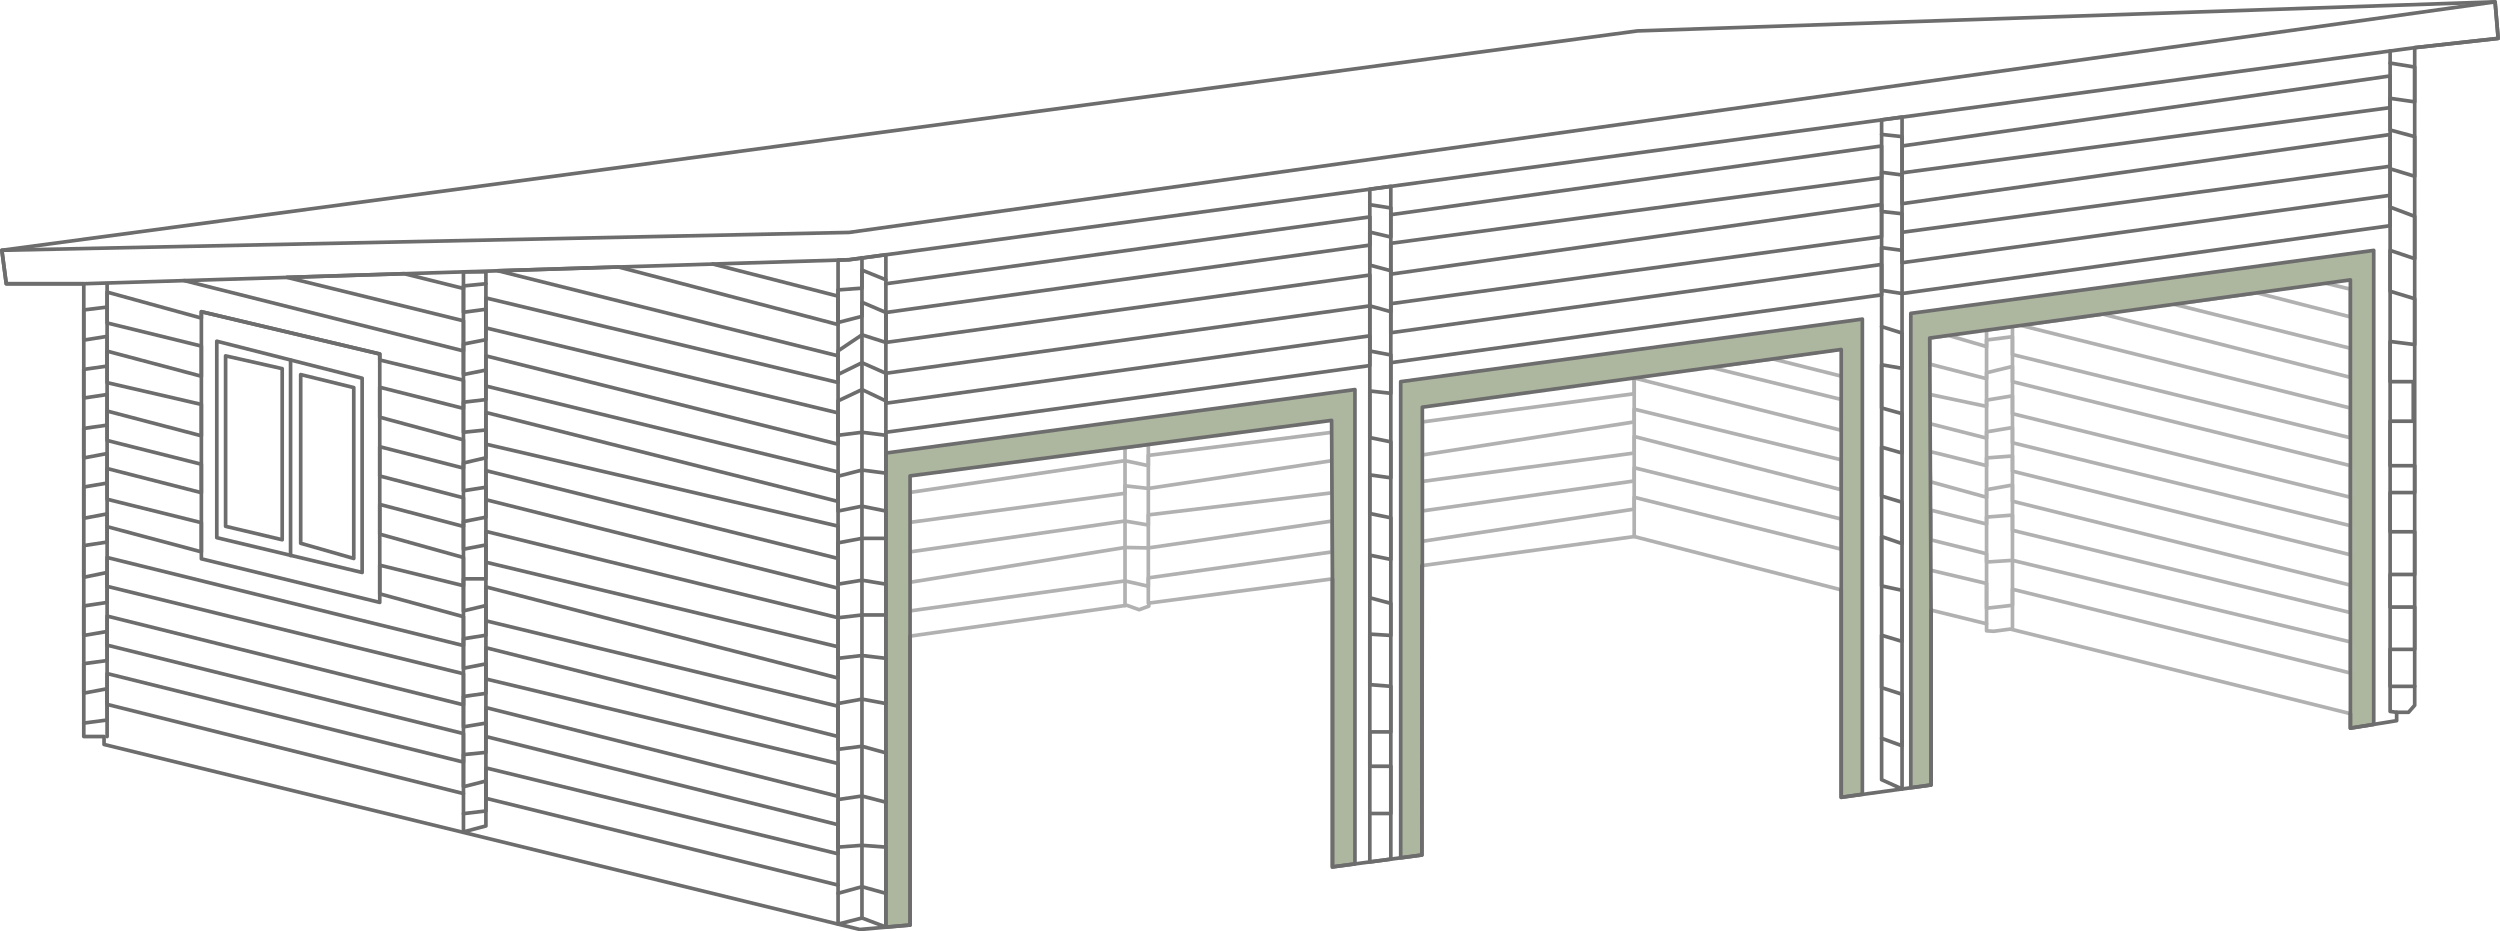 <svg xmlns="http://www.w3.org/2000/svg" width="509.907" height="189.949" viewBox="0 0 509.907 189.949">
  <g id="Group_3285" data-name="Group 3285" transform="translate(-1358.624 -1671.341)">
    <path id="Path_6179" data-name="Path 6179" d="M-23282.619,18136.725v96.643l4.732-.66v-91.338l85.934-11.209v91.412l4.732-1.07v-96.73Z" transform="translate(24822 -16373)" fill="#adb69e"/>
    <path id="Path_6180" data-name="Path 6180" d="M-23177.807,18122.24v97.141l4.41-.674v-91.324l85.434-11.457v91l4.234-.674v-96.967Z" transform="translate(24822 -16373)" fill="#adb69e"/>
    <path id="Path_6181" data-name="Path 6181" d="M-23073.641,18108.291v96.8l4.146-.746v-91.076l85.273-11.633v91.25l4.98-.746v-96.557Z" transform="translate(24822 -16373)" fill="#adb69e"/>
    <g id="Group_3179" data-name="Group 3179" transform="translate(1359 1671.717)">
      <g id="Group_3075" data-name="Group 3075" transform="translate(185.245 57.402)">
        <path id="Path_5614" data-name="Path 5614" d="M587.446,78.819l11.32,2.785v1.438l1.438.091,3.414-.45,69.355,17.249" transform="translate(-379.201 -12.154)" fill="none" stroke="#b1b1b1" stroke-linecap="round" stroke-linejoin="round" stroke-width="0.75"/>
        <path id="Path_5615" data-name="Path 5615" d="M523.224,75.471l43.3-5.93L608.75,80.413" transform="translate(-418.832 -17.88)" fill="none" stroke="#b1b1b1" stroke-linecap="round" stroke-linejoin="round" stroke-width="0.75"/>
        <path id="Path_5616" data-name="Path 5616" d="M458.668,86.554l44.2-6.289,2.516.9,1.976-.72v-.629l37.463-4.94" transform="translate(-458.668 -14.588)" fill="none" stroke="#b1b1b1" stroke-linecap="round" stroke-linejoin="round" stroke-width="0.75"/>
        <path id="Path_5617" data-name="Path 5617" d="M594.446,103.672V43.73l5.285-.673v61.694" transform="translate(-374.882 -34.223)" fill="none" stroke="#b1b1b1" stroke-linecap="round" stroke-linejoin="round" stroke-width="0.75"/>
        <path id="Path_5618" data-name="Path 5618" d="M485.78,90.771V58.557l4.753-.626v32.34" transform="translate(-441.938 -25.044)" fill="none" stroke="#b1b1b1" stroke-linecap="round" stroke-linejoin="round" stroke-width="0.75"/>
        <path id="Path_5619" data-name="Path 5619" d="M458.668,92.818l43.842-6.109,4.753,1.079V86.08l37.529-5.3V74.49l-37.529,5.482-4.753-.091-43.842,7.1v-6.2L502.51,74.49l4.753.813v-2.07l37.461-4.494V62.182l-37.461,5.661-4.753-.54v1.528L458.668,74.76V68.652l43.842-6.47,4.753,1.012V61.105l37.529-4.717" transform="translate(-458.668 -25.996)" fill="none" stroke="#b1b1b1" stroke-linecap="round" stroke-linejoin="round" stroke-width="0.75"/>
        <line id="Line_10977" data-name="Line 10977" y1="32.342" transform="translate(147.694 19.319)" fill="none" stroke="#b1b1b1" stroke-linecap="round" stroke-linejoin="round" stroke-width="0.75"/>
        <path id="Path_5620" data-name="Path 5620" d="M523.279,84.334l43.212-6.559V75.35l42.224,10.6V79.8L566.491,69.331v2.7l-43.212,6.109v-6.02l43.212-5.784V62.953l42.224,10.87V67.714L566.491,57.382v2.605l-43.212,6.738V59.987l43.212-5.749V51.025l42.224,10.67V55.406l-26.546-6.54,12.573-1.732,13.973,3.511" transform="translate(-418.798 -31.707)" fill="none" stroke="#b1b1b1" stroke-linecap="round" stroke-linejoin="round" stroke-width="0.75"/>
        <path id="Path_5621" data-name="Path 5621" d="M587.509,96.129l11.358,2.694v5.053l5.285-.606V100l68.922,17.081v-6.334L604.152,94.106l-5.285.338V92.759l-11.358-2.83V83.865l11.358,2.83V85.28l5.285-.4v3.1l68.922,16.777V99.16L604.152,82.046v-3.3l-5.285.944v1.549l-11.446-3.166s-.194-6.132,0-6.132,11.446,2.853,11.446,2.853V73.22l5.285-.4v3.1l68.922,17.047v-5.93L604.152,70.12v-3.1l-5.285.876v1.281l-11.533-2.946V60.266l11.533,2.443V61.428l5.285-.876V64.19l68.922,17.047V74.792L604.152,57.657v-3.1l-5.285,1.281v1.213L587.3,54.083l-.026-5.322,3.823-.529,7.765,2.28V49.166l5.285-.674V52.13l68.922,16.979V63.045L605.864,46.192l16.708-2.309,50.5,12.9v-5.93l-35.985-8.973,16.9-2.335,19.088,4.908v-5.66l-5.005-1.2" transform="translate(-379.304 -37.594)" fill="none" stroke="#b1b1b1" stroke-linecap="round" stroke-linejoin="round" stroke-width="0.75"/>
      </g>
      <path id="Path_5622" data-name="Path 5622" d="M823.129,147.276v2.964l9.432-1.527v-1.708h2.426l1.258-1.438V11.44L853.27,9.553,852.641,2.1,677.726,8.027,344.113,52.767l.9,6.827h15.812v92.353h4.133v1.617L519.117,191.3l10.241-.9V131.464" transform="translate(-344.113 -2.097)" fill="none" stroke="#6d6d6d" stroke-linecap="round" stroke-linejoin="round" stroke-width="0.75"/>
      <path id="Path_5623" data-name="Path 5623" d="M576.113,76.264v42.314l18.326-2.516V80.4" transform="translate(-200.95 43.67)" fill="none" stroke="#6d6d6d" stroke-linecap="round" stroke-linejoin="round" stroke-width="0.75"/>
      <path id="Path_5624" data-name="Path 5624" d="M511.946,75.9v58.754l18.237-2.426V73.208" transform="translate(-240.546 41.784)" fill="none" stroke="#6d6d6d" stroke-linecap="round" stroke-linejoin="round" stroke-width="0.75"/>
      <path id="Path_5625" data-name="Path 5625" d="M516.916,54.7,836.245,11.44,853.27,9.553,852.641,2.1,516.916,49.128l-172.8,3.638.9,6.827h15.812Z" transform="translate(-344.113 -2.097)" fill="none" stroke="#6d6d6d" stroke-linecap="round" stroke-linejoin="round" stroke-width="0.75"/>
      <path id="Path_5626" data-name="Path 5626" d="M369.279,41.18v50.4l36.384,8.894V49.8Z" transform="translate(-328.583 22.021)" fill="none" stroke="#6d6d6d" stroke-linecap="round" stroke-linejoin="round" stroke-width="0.75"/>
      <path id="Path_5627" data-name="Path 5627" d="M371.224,44.9V84.971l29.646,7.1V52.45Z" transform="translate(-327.383 24.318)" fill="none" stroke="#6d6d6d" stroke-linecap="round" stroke-linejoin="round" stroke-width="0.75"/>
      <line id="Line_10978" data-name="Line 10978" y2="92.354" transform="translate(21.47 57.496)" fill="none" stroke="#6d6d6d" stroke-linecap="round" stroke-linejoin="round" stroke-width="0.75"/>
      <path id="Path_5628" data-name="Path 5628" d="M354.446,125.449l4.761-.629v-6.378l-4.761.9v-6.019l4.761-.629v-5.93l-4.761.809v-6.019l4.761-.718V94.724l-4.761.988V89.244l4.761-.718v-5.75l-4.761.9V77.3l4.761-.809V70.468l-4.761.9v-6.02l4.761-.673V58.43l-4.761.718V53.309l4.761-.674V46.571l-4.761.763V41.181l4.761-.584" transform="translate(-337.737 21.661)" fill="none" stroke="#6d6d6d" stroke-linecap="round" stroke-linejoin="round" stroke-width="0.75"/>
      <path id="Path_5629" data-name="Path 5629" d="M402.336,36.15V150.385l4.58-1.214V36.15Z" transform="translate(-308.184 18.917)" fill="none" stroke="#6d6d6d" stroke-linecap="round" stroke-linejoin="round" stroke-width="0.75"/>
      <path id="Path_5630" data-name="Path 5630" d="M449.586,170.524V35.083l2.245-.07,3.1-.42,4.407-.6V171.114l-4.874-1.839Z" transform="translate(-279.027 17.587)" fill="none" stroke="#6d6d6d" stroke-linecap="round" stroke-linejoin="round" stroke-width="0.75"/>
      <path id="Path_5631" data-name="Path 5631" d="M516.656,25.949V163.165l4.284-.569V25.368Z" transform="translate(-237.64 12.263)" fill="none" stroke="#6d6d6d" stroke-linecap="round" stroke-linejoin="round" stroke-width="0.75"/>
      <path id="Path_5632" data-name="Path 5632" d="M581.208,17.2V151.78l4.171,1.89V16.634Z" transform="translate(-197.805 6.873)" fill="none" stroke="#6d6d6d" stroke-linecap="round" stroke-linejoin="round" stroke-width="0.75"/>
      <path id="Path_5633" data-name="Path 5633" d="M645.346,8.295V143l1.329.18" transform="translate(-158.226 1.727)" fill="none" stroke="#6d6d6d" stroke-linecap="round" stroke-linejoin="round" stroke-width="0.75"/>
      <path id="Path_5634" data-name="Path 5634" d="M551.289,147.753V51L455.614,63.946v96.676l4.939-.4V68.608l85.976-11.32.179,32.319v58.755Z" transform="translate(-275.307 28.08)" fill="none" stroke="#6d6d6d" stroke-linecap="round" stroke-linejoin="round" stroke-width="0.75"/>
      <path id="Path_5635" data-name="Path 5635" d="M520.551,152V54.871l94.161-12.76v96.906l-4.313.637V48.311L524.964,60.078V92.4l-.09,59.024Z" transform="translate(-235.236 22.595)" fill="none" stroke="#6d6d6d" stroke-linecap="round" stroke-linejoin="round" stroke-width="0.75"/>
      <path id="Path_5636" data-name="Path 5636" d="M584.891,143.052V46.291l94.418-12.846v96.681l-4.761.771V39.463l-85.8,11.858.27,55.5v35.665Z" transform="translate(-195.533 17.247)" fill="none" stroke="#6d6d6d" stroke-linecap="round" stroke-linejoin="round" stroke-width="0.75"/>
      <line id="Line_10979" data-name="Line 10979" y2="39.881" transform="translate(58.888 73.051)" fill="none" stroke="#6d6d6d" stroke-linecap="round" stroke-linejoin="round" stroke-width="0.75"/>
      <path id="Path_5637" data-name="Path 5637" d="M381.807,49.111V83.519l10.825,3.1V51.761Z" transform="translate(-320.853 26.914)" fill="none" stroke="#6d6d6d" stroke-linecap="round" stroke-linejoin="round" stroke-width="0.75"/>
      <path id="Path_5638" data-name="Path 5638" d="M372.335,46.75V81.517l11.544,2.739v-34.9Z" transform="translate(-326.698 25.457)" fill="none" stroke="#6d6d6d" stroke-linecap="round" stroke-linejoin="round" stroke-width="0.75"/>
      <path id="Path_5639" data-name="Path 5639" d="M455.614,73.153l98.71-13.611V53.478l-98.71,13.745V61.115l98.71-13.745V41.081l-98.71,13.745V48.717l98.71-13.745v-5.75l-98.71,13.634" transform="translate(-275.308 14.641)" fill="none" stroke="#6d6d6d" stroke-linecap="round" stroke-linejoin="round" stroke-width="0.75"/>
      <path id="Path_5640" data-name="Path 5640" d="M519.3,64.478l100.1-13.836v-6.2L519.3,58.368V52.44l100.1-13.656V32.226L519.3,46.42V40.131l100.1-13.385V20.278L519.3,34.291" transform="translate(-236.005 9.122)" fill="none" stroke="#6d6d6d" stroke-linecap="round" stroke-linejoin="round" stroke-width="0.75"/>
      <path id="Path_5641" data-name="Path 5641" d="M477,161.84l-71.828-17.7v-6.2L477,155.462v-5.93l-71.828-17.99v-5.907L477,143.738v-6.693L405.168,119.8v-6.378L477,131.542v-6.177l-71.828-17.427V101.02L477,119.616v-6.379L405.168,95.989V89.7L477,107.309V101.29L405.168,83.232V77.3L477,95.226v-6.6L405.168,71.912V65.444L477,83.591V77.572L405.168,60.054V53.9L477,71.912V65.533L405.168,48.194V42.085L477,59.334V53.9L407.6,36.54l24.6-.773L477,47.522v-5.8l-25.566-6.562" transform="translate(-306.437 18.308)" fill="none" stroke="#6d6d6d" stroke-linecap="round" stroke-linejoin="round" stroke-width="0.75"/>
      <path id="Path_5642" data-name="Path 5642" d="M430.072,140.989,357.39,122.8v-6.289l72.682,18.058v-5.817L357.39,110.714v-5.93l72.682,18.1v-6.334L357.39,98.72V92.835L430.072,110.8v-5.885L413,100.248V94.407l17.072,4.179v-5.75L413,88.075V82.01L430.072,86.5V80.662L413,76.215V70.241L430.072,74.6V68.849L413,64.223V58.113l17.072,4.313v-5.75L413,52.555V51.331l-36.384-8.626v1.3l-19.226-5.3V45l19.226,4.717v6.153L357.39,50.746V57.17l19.226,4.447v6.4L357.39,62.964v6l19.226,4.851v5.8L357.39,74.688v6.266l19.226,4.783v5.951L357.39,86.546" transform="translate(-335.92 20.495)" fill="none" stroke="#6d6d6d" stroke-linecap="round" stroke-linejoin="round" stroke-width="0.75"/>
      <path id="Path_5643" data-name="Path 5643" d="M367.113,37.792l56.96,14.344V46l-36-8.868,23.918-.75L424.073,39.4" transform="translate(-329.92 19.062)" fill="none" stroke="#6d6d6d" stroke-linecap="round" stroke-linejoin="round" stroke-width="0.75"/>
      <line id="Line_10980" data-name="Line 10980" y1="134.682" transform="translate(175.432 52.18)" fill="none" stroke="#6d6d6d" stroke-linecap="round" stroke-linejoin="round" stroke-width="0.75"/>
      <path id="Path_5644" data-name="Path 5644" d="M402.336,145.728l4.58-.538V139.08l-4.58,1.168V133.69l4.58-.45v-5.975l-4.58.765v-6.2l4.58-.629v-6.019l-4.58.9v-6.02l4.58-.718v-6.058l-4.58,1.095V97.844h4.58V90.926l-4.58.876V86.165l4.58-.9V79.157l-4.58.72v-5.66l4.58-1.069V67.478l-4.58.472V61.819l4.58-.538V55.261l-4.58.92V49.96l4.58-.9v-6.2l-4.58.615V38.1l4.58-.448" transform="translate(-308.184 19.844)" fill="none" stroke="#6d6d6d" stroke-linecap="round" stroke-linejoin="round" stroke-width="0.75"/>
      <path id="Path_5645" data-name="Path 5645" d="M459.334,37.907l-4.874-1.976v3.684l-4.874.359v6.648l4.874-1.258V42.488l4.874,2.089v6.109l-4.874-1.551-4.874,3.279v4.806l4.874-2.4,4.874,2.157v5.637L454.46,60.3l-4.874,2.314v7.007l4.874-.606,4.874.606v7.726l-4.874-.629-4.874,1.258v7.1l4.874-.988,4.874.988v5.569H454.46l-4.874.922v8.422l4.874-.809,4.874.809v6.289H454.46l-4.874.561v8.275l4.874-.571,4.874.571v9.221l-4.874-.9-4.874.9v9.344l4.874-.629,4.874,1.349v10.061L454.46,143.2l-4.874.72v9.7l4.874-.361,4.874.361v9.432L454.46,161.7l-4.874,1.347" transform="translate(-279.027 18.781)" fill="none" stroke="#6d6d6d" stroke-linecap="round" stroke-linejoin="round" stroke-width="0.75"/>
      <path id="Path_5646" data-name="Path 5646" d="M516.656,27.68l4.284.674v5.928l-4.284-1.011v6.738l4.284,1.145v8.355l-4.284-1.19v9.208l4.284.809v7.817l-4.284-.472v9.5l4.284.877v7.333l-4.284-.6v7.883l4.284.876v8.49l-4.284-.876v8.692l4.284,1.147v6.535l-4.284-.268v10.309l4.284.336v9.3h-4.284v7.007h4.284v9.636h-4.284" transform="translate(-237.64 13.69)" fill="none" stroke="#6d6d6d" stroke-linecap="round" stroke-linejoin="round" stroke-width="0.75"/>
      <path id="Path_5647" data-name="Path 5647" d="M581.208,23.37l4.171.45v7.815l-4.171-.538v7.995l4.171.45V47.02l-4.171-.561v8.714l4.171.65,99.546-13.834v-6.2L585.379,49.536v-6.2l99.546-13.475V23.393L585.379,37.5V31.208l99.546-13.3V11.444L585.379,25.728" transform="translate(-197.805 3.671)" fill="none" stroke="#6d6d6d" stroke-linecap="round" stroke-linejoin="round" stroke-width="0.75"/>
      <path id="Path_5648" data-name="Path 5648" d="M581.208,43.058l4.171,1.321v7.188l-4.171-.72v8.805l4.171,1.167v8.027l-4.171-1.2V77.62l4.171,1.258v8.444l-4.171-1.438V95.946l4.171.9v10.421l-4.171-1.258V116.7l4.171,1.349v10.511l-4.171-1.528" transform="translate(-197.805 23.179)" fill="none" stroke="#6d6d6d" stroke-linecap="round" stroke-linejoin="round" stroke-width="0.75"/>
      <path id="Path_5649" data-name="Path 5649" d="M645.346,9.819l5.011.809v7.1l-5.011-.72v6.468l5.011,1.349v8.085l-5.011-1.528V39.2l5.011,1.886v8.626l-5.011-1.685v8.333l5.011,1.527v9.344l-5.011-.629v8.2h4.72v8.061h-4.72v9.073h5.011v5.48h-5.011v7.995h5.011v8.714h-5.011v6.648h5.011v8.624h-5.011v7.547h5.011" transform="translate(-158.226 2.668)" fill="none" stroke="#6d6d6d" stroke-linecap="round" stroke-linejoin="round" stroke-width="0.75"/>
    </g>
  </g>
</svg>
